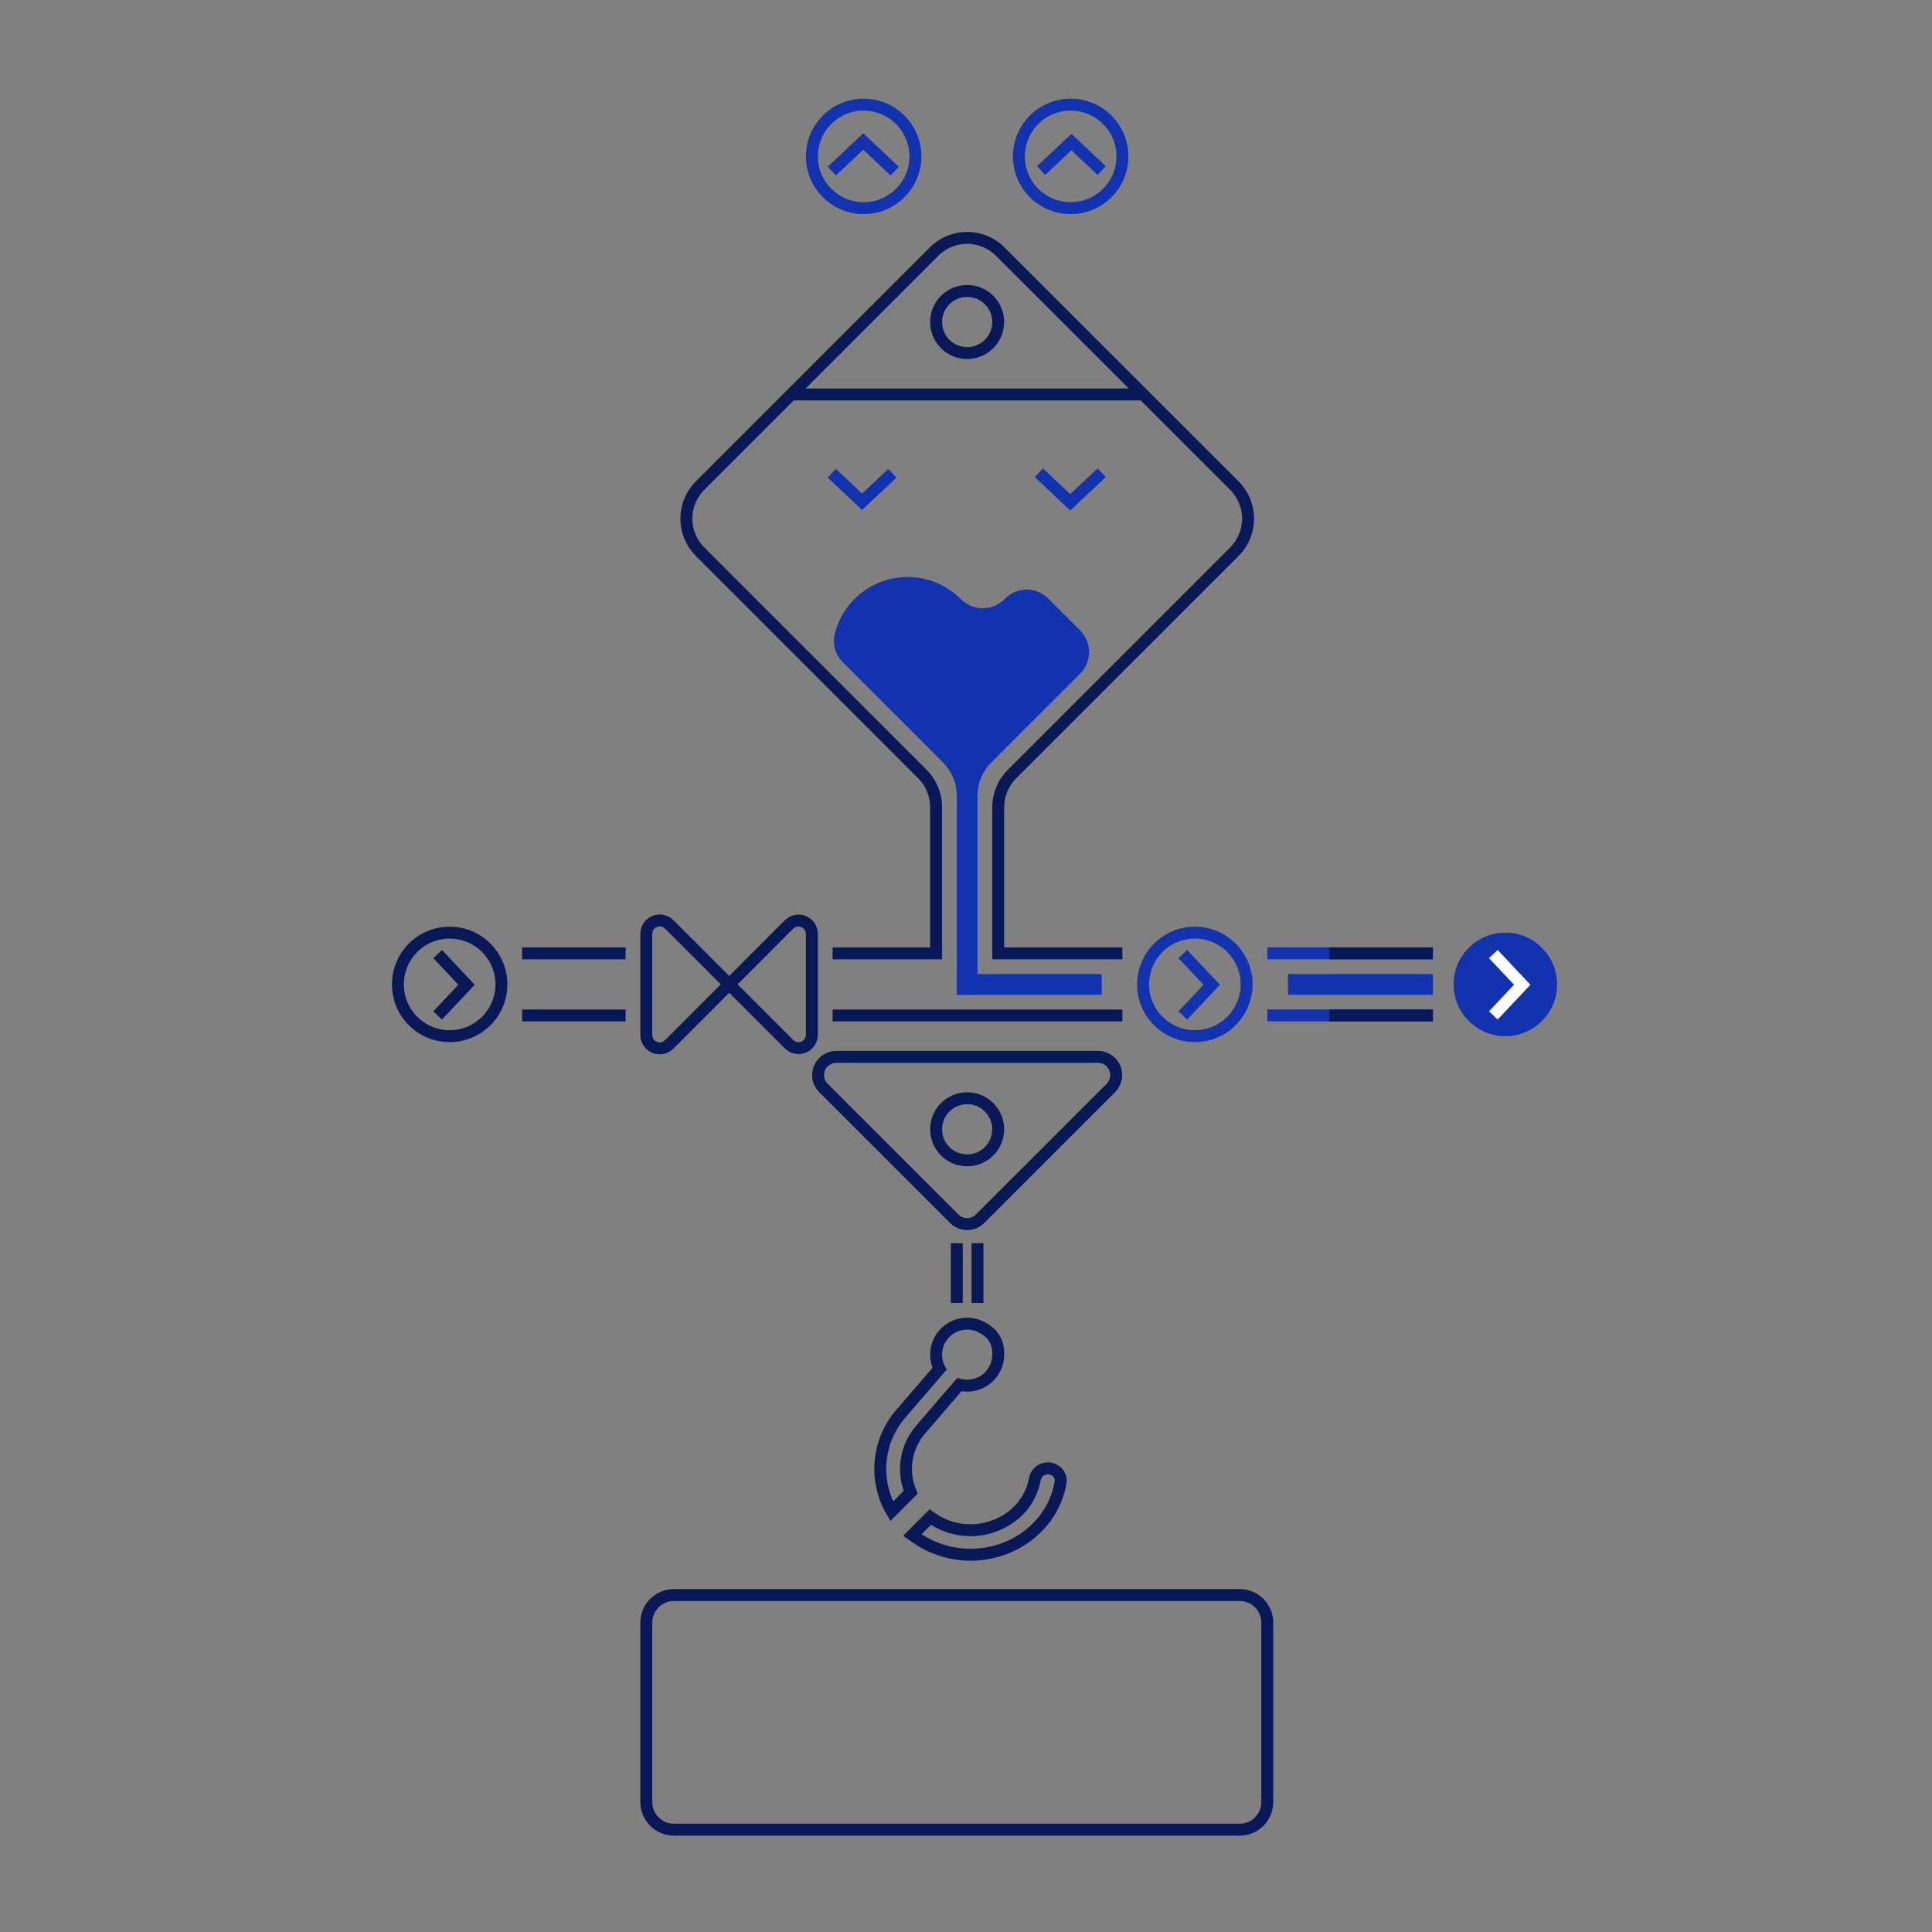 <svg width="648" height="648" viewBox="0 0 648 648" fill="none" xmlns="http://www.w3.org/2000/svg">
<rect x="0" y="0" width="648" height="648" fill="#808080" stroke="none"/>
<path d="M521.757 330.172C521.757 339.482 514.21 347.029 504.9 347.029C495.59 347.029 488.043 339.482 488.043 330.172C488.043 320.862 495.59 313.314 504.9 313.314C514.21 313.314 521.757 320.862 521.757 330.172Z" fill="#1232AF" stroke="#1232AF"/>
<path d="M500.865 319.989L510.562 330.287L500.865 340.586" stroke="white" stroke-width="4" stroke-miterlimit="10"/>
<path d="M362.278 225.936L332.486 255.729C331.018 257.197 329.854 258.94 329.06 260.858C328.265 262.775 327.857 264.831 327.857 266.907V333.643H320.914V266.907C320.915 264.831 320.506 262.775 319.712 260.858C318.918 258.94 317.753 257.197 316.286 255.729L282.736 222.179C281.479 220.931 280.568 219.377 280.093 217.67C279.618 215.963 279.596 214.162 280.029 212.444C281.127 208.143 283.345 204.209 286.456 201.042C289.567 197.875 293.461 195.588 297.742 194.413C302.023 193.237 306.539 193.216 310.831 194.351C315.123 195.485 319.038 197.735 322.179 200.873C323.129 201.85 324.262 202.63 325.515 203.168C326.767 203.705 328.113 203.989 329.476 204.003C330.838 204.018 332.19 203.762 333.454 203.251C334.717 202.74 335.867 201.984 336.837 201.027L337.114 200.749C339.034 198.831 341.637 197.753 344.35 197.753C347.064 197.753 349.667 198.831 351.586 200.749L362.286 211.449C363.238 212.4 363.992 213.53 364.507 214.773C365.022 216.016 365.286 217.349 365.286 218.694C365.285 220.04 365.019 221.372 364.503 222.615C363.987 223.857 363.231 224.986 362.278 225.936Z" fill="#1232AF"/>
<path d="M369.514 158.544L358.969 168.48L348.423 158.544" stroke="#1232AF" stroke-width="4" stroke-miterlimit="10"/>
<path d="M299.314 158.729L289.154 168.295L278.995 158.729" stroke="#1232AF" stroke-width="4" stroke-miterlimit="10"/>
<path d="M329.11 445.088C326.983 444.006 324.55 443.687 322.217 444.183C319.883 444.68 317.791 445.963 316.29 447.818C314.79 449.672 313.971 451.986 313.971 454.371C313.968 456.019 314.359 457.643 315.113 459.108L302.238 474.043C298.344 478.499 295.944 484.064 295.377 489.954C294.81 495.845 296.103 501.765 299.075 506.883L305.447 500.511C303.982 497.012 303.53 493.171 304.144 489.428C304.758 485.685 306.413 482.19 308.919 479.343L321.755 464.423C322.614 464.644 323.498 464.755 324.386 464.755C326.122 464.755 327.831 464.321 329.357 463.492C330.883 462.663 332.177 461.466 333.123 460.01C334.068 458.553 334.634 456.883 334.769 455.152C335.138 450.436 333.329 447.236 329.11 445.088Z" stroke="#091958" stroke-width="4" stroke-miterlimit="10"/>
<path d="M355.783 496.546C355.783 496.745 355.767 496.943 355.737 497.14C355.36 499.389 354.707 501.584 353.793 503.674C353.067 505.322 352.186 506.898 351.162 508.379C350.577 509.222 349.949 510.033 349.28 510.809C347.642 512.711 345.771 514.399 343.71 515.831C338.261 519.576 331.788 521.544 325.177 521.467C318.567 521.389 312.141 519.27 306.782 515.399L306.01 514.844L312.012 508.842C315.7 511.535 320.11 513.064 324.674 513.232C329.238 513.4 333.747 512.199 337.623 509.783C339.453 508.669 341.102 507.283 342.514 505.672C343.441 504.594 344.253 503.423 344.937 502.177C345.635 500.917 346.189 499.581 346.587 498.196C346.803 497.485 346.973 496.761 347.097 496.029C347.248 495.289 347.585 494.6 348.076 494.027C348.568 493.454 349.197 493.015 349.905 492.753C350.613 492.49 351.376 492.413 352.122 492.527C352.869 492.641 353.574 492.944 354.171 493.406C354.66 493.773 355.059 494.246 355.338 494.79C355.618 495.334 355.77 495.934 355.783 496.546Z" stroke="#091958" stroke-width="4" stroke-miterlimit="10"/>
<path d="M376.457 319.757H334.8V270.702C334.805 268.642 335.216 266.603 336.01 264.702C336.805 262.801 337.966 261.076 339.428 259.624L414.026 185.027C416.96 182.091 418.609 178.109 418.609 173.957C418.609 169.806 416.96 165.824 414.026 162.887L335.456 84.356C332.519 81.421 328.537 79.772 324.386 79.772C320.234 79.772 316.252 81.421 313.316 84.356L234.784 162.887C231.849 165.824 230.201 169.806 230.201 173.957C230.201 178.109 231.849 182.091 234.784 185.027L309.381 259.624C310.837 261.079 311.991 262.806 312.779 264.707C313.566 266.607 313.971 268.645 313.971 270.702V319.757H279.257" stroke="#091958" stroke-width="4" stroke-miterlimit="10"/>
<path d="M279.257 340.586H376.457" stroke="#091958" stroke-width="4" stroke-miterlimit="10"/>
<path d="M324.385 118.415C330.137 118.415 334.8 113.752 334.8 108C334.8 102.249 330.137 97.586 324.385 97.586C318.634 97.586 313.971 102.249 313.971 108C313.971 113.752 318.634 118.415 324.385 118.415Z" stroke="#091958" stroke-width="4" stroke-miterlimit="10"/>
<path d="M324.385 389.186C330.137 389.186 334.8 384.523 334.8 378.772C334.8 373.02 330.137 368.357 324.385 368.357C318.634 368.357 313.971 373.02 313.971 378.772C313.971 384.523 318.634 389.186 324.385 389.186Z" stroke="#091958" stroke-width="4" stroke-miterlimit="10"/>
<path d="M372.6 364.894L328.706 408.78C327.56 409.926 326.006 410.57 324.386 410.57C322.765 410.57 321.211 409.926 320.066 408.78L276.171 364.894C275.32 364.039 274.74 362.951 274.506 361.767C274.272 360.583 274.393 359.357 274.855 358.242C275.317 357.127 276.099 356.174 277.102 355.503C278.105 354.832 279.284 354.473 280.491 354.472H368.272C369.479 354.472 370.66 354.83 371.664 355.5C372.668 356.17 373.451 357.123 373.914 358.238C374.377 359.353 374.5 360.581 374.266 361.765C374.032 362.95 373.452 364.038 372.6 364.894Z" stroke="#091958" stroke-width="4" stroke-miterlimit="10"/>
<path d="M272.314 347.089V313.254C272.313 312.365 272.049 311.496 271.555 310.757C271.061 310.018 270.359 309.443 269.537 309.102C268.716 308.762 267.812 308.673 266.94 308.847C266.068 309.02 265.267 309.448 264.638 310.076L224.485 350.267C223.859 350.909 223.054 351.348 222.176 351.529C221.297 351.71 220.385 351.624 219.555 351.283C218.726 350.941 218.018 350.359 217.521 349.612C217.025 348.864 216.764 347.986 216.771 347.089V313.254C216.764 312.357 217.025 311.478 217.521 310.731C218.018 309.984 218.726 309.402 219.555 309.06C220.385 308.719 221.297 308.633 222.176 308.814C223.054 308.995 223.859 309.434 224.485 310.076L264.677 350.267C265.308 350.882 266.105 351.299 266.971 351.464C267.836 351.63 268.731 351.538 269.545 351.199C270.358 350.861 271.054 350.291 271.547 349.56C272.039 348.829 272.306 347.97 272.314 347.089Z" stroke="#091958" stroke-width="4" stroke-miterlimit="10"/>
<path d="M209.829 319.757H175.114" stroke="#091958" stroke-width="4" stroke-miterlimit="10"/>
<path d="M209.829 340.586H175.114" stroke="#091958" stroke-width="4" stroke-miterlimit="10"/>
<path d="M480.6 319.757H425.057" stroke="#1232AF" stroke-width="4" stroke-miterlimit="10"/>
<path d="M480.6 340.586H425.057" stroke="#1232AF" stroke-width="4" stroke-miterlimit="10"/>
<path d="M400.757 347.529C410.343 347.529 418.114 339.758 418.114 330.172C418.114 320.586 410.343 312.814 400.757 312.814C391.171 312.814 383.4 320.586 383.4 330.172C383.4 339.758 391.171 347.529 400.757 347.529Z" stroke="#1232AF" stroke-width="4" stroke-miterlimit="10"/>
<path d="M278.995 57.395L289.54 47.459L300.085 57.395" stroke="#1232AF" stroke-width="4" stroke-miterlimit="10"/>
<path d="M349.195 57.209L359.355 47.644L369.514 57.209" stroke="#1232AF" stroke-width="4" stroke-miterlimit="10"/>
<path d="M359.1 69.814C368.686 69.814 376.457 62.043 376.457 52.457C376.457 42.871 368.686 35.1 359.1 35.1C349.514 35.1 341.743 42.871 341.743 52.457C341.743 62.043 349.514 69.814 359.1 69.814Z" stroke="#1232AF" stroke-width="4" stroke-miterlimit="10"/>
<path d="M289.671 69.814C299.257 69.814 307.028 62.043 307.028 52.457C307.028 42.871 299.257 35.1 289.671 35.1C280.085 35.1 272.314 42.871 272.314 52.457C272.314 62.043 280.085 69.814 289.671 69.814Z" stroke="#1232AF" stroke-width="4" stroke-miterlimit="10"/>
<path d="M396.723 319.989L406.42 330.287L396.723 340.586" stroke="#1232AF" stroke-width="4" stroke-miterlimit="10"/>
<path d="M150.814 347.529C160.4 347.529 168.171 339.758 168.171 330.172C168.171 320.586 160.4 312.814 150.814 312.814C141.228 312.814 133.457 320.586 133.457 330.172C133.457 339.758 141.228 347.529 150.814 347.529Z" stroke="#091958" stroke-width="4" stroke-miterlimit="10"/>
<path d="M146.78 319.989L156.477 330.287L146.78 340.586" stroke="#091958" stroke-width="4" stroke-miterlimit="10"/>
<path d="M320.914 416.957V437.014" stroke="#091958" stroke-width="4" stroke-miterlimit="10"/>
<path d="M327.857 416.957V437.014" stroke="#091958" stroke-width="4" stroke-miterlimit="10"/>
<path d="M415.8 534.986H226.029C220.916 534.986 216.771 539.13 216.771 544.243V604.414C216.771 609.527 220.916 613.672 226.029 613.672H415.8C420.913 613.672 425.057 609.527 425.057 604.414V544.243C425.057 539.13 420.913 534.986 415.8 534.986Z" stroke="#091958" stroke-width="4" stroke-miterlimit="10"/>
<path d="M369.514 326.7H320.914V333.643H369.514V326.7Z" fill="#1232AF"/>
<path d="M480.6 326.7H432V333.643H480.6V326.7Z" fill="#1232AF"/>
<path d="M265.371 132.3H383.4" stroke="#091958" stroke-width="4" stroke-miterlimit="10"/>
<path d="M480.6 319.757H445.886" stroke="#091958" stroke-width="4" stroke-miterlimit="10"/>
<path d="M480.6 340.586H445.886" stroke="#091958" stroke-width="4" stroke-miterlimit="10"/>
</svg>
